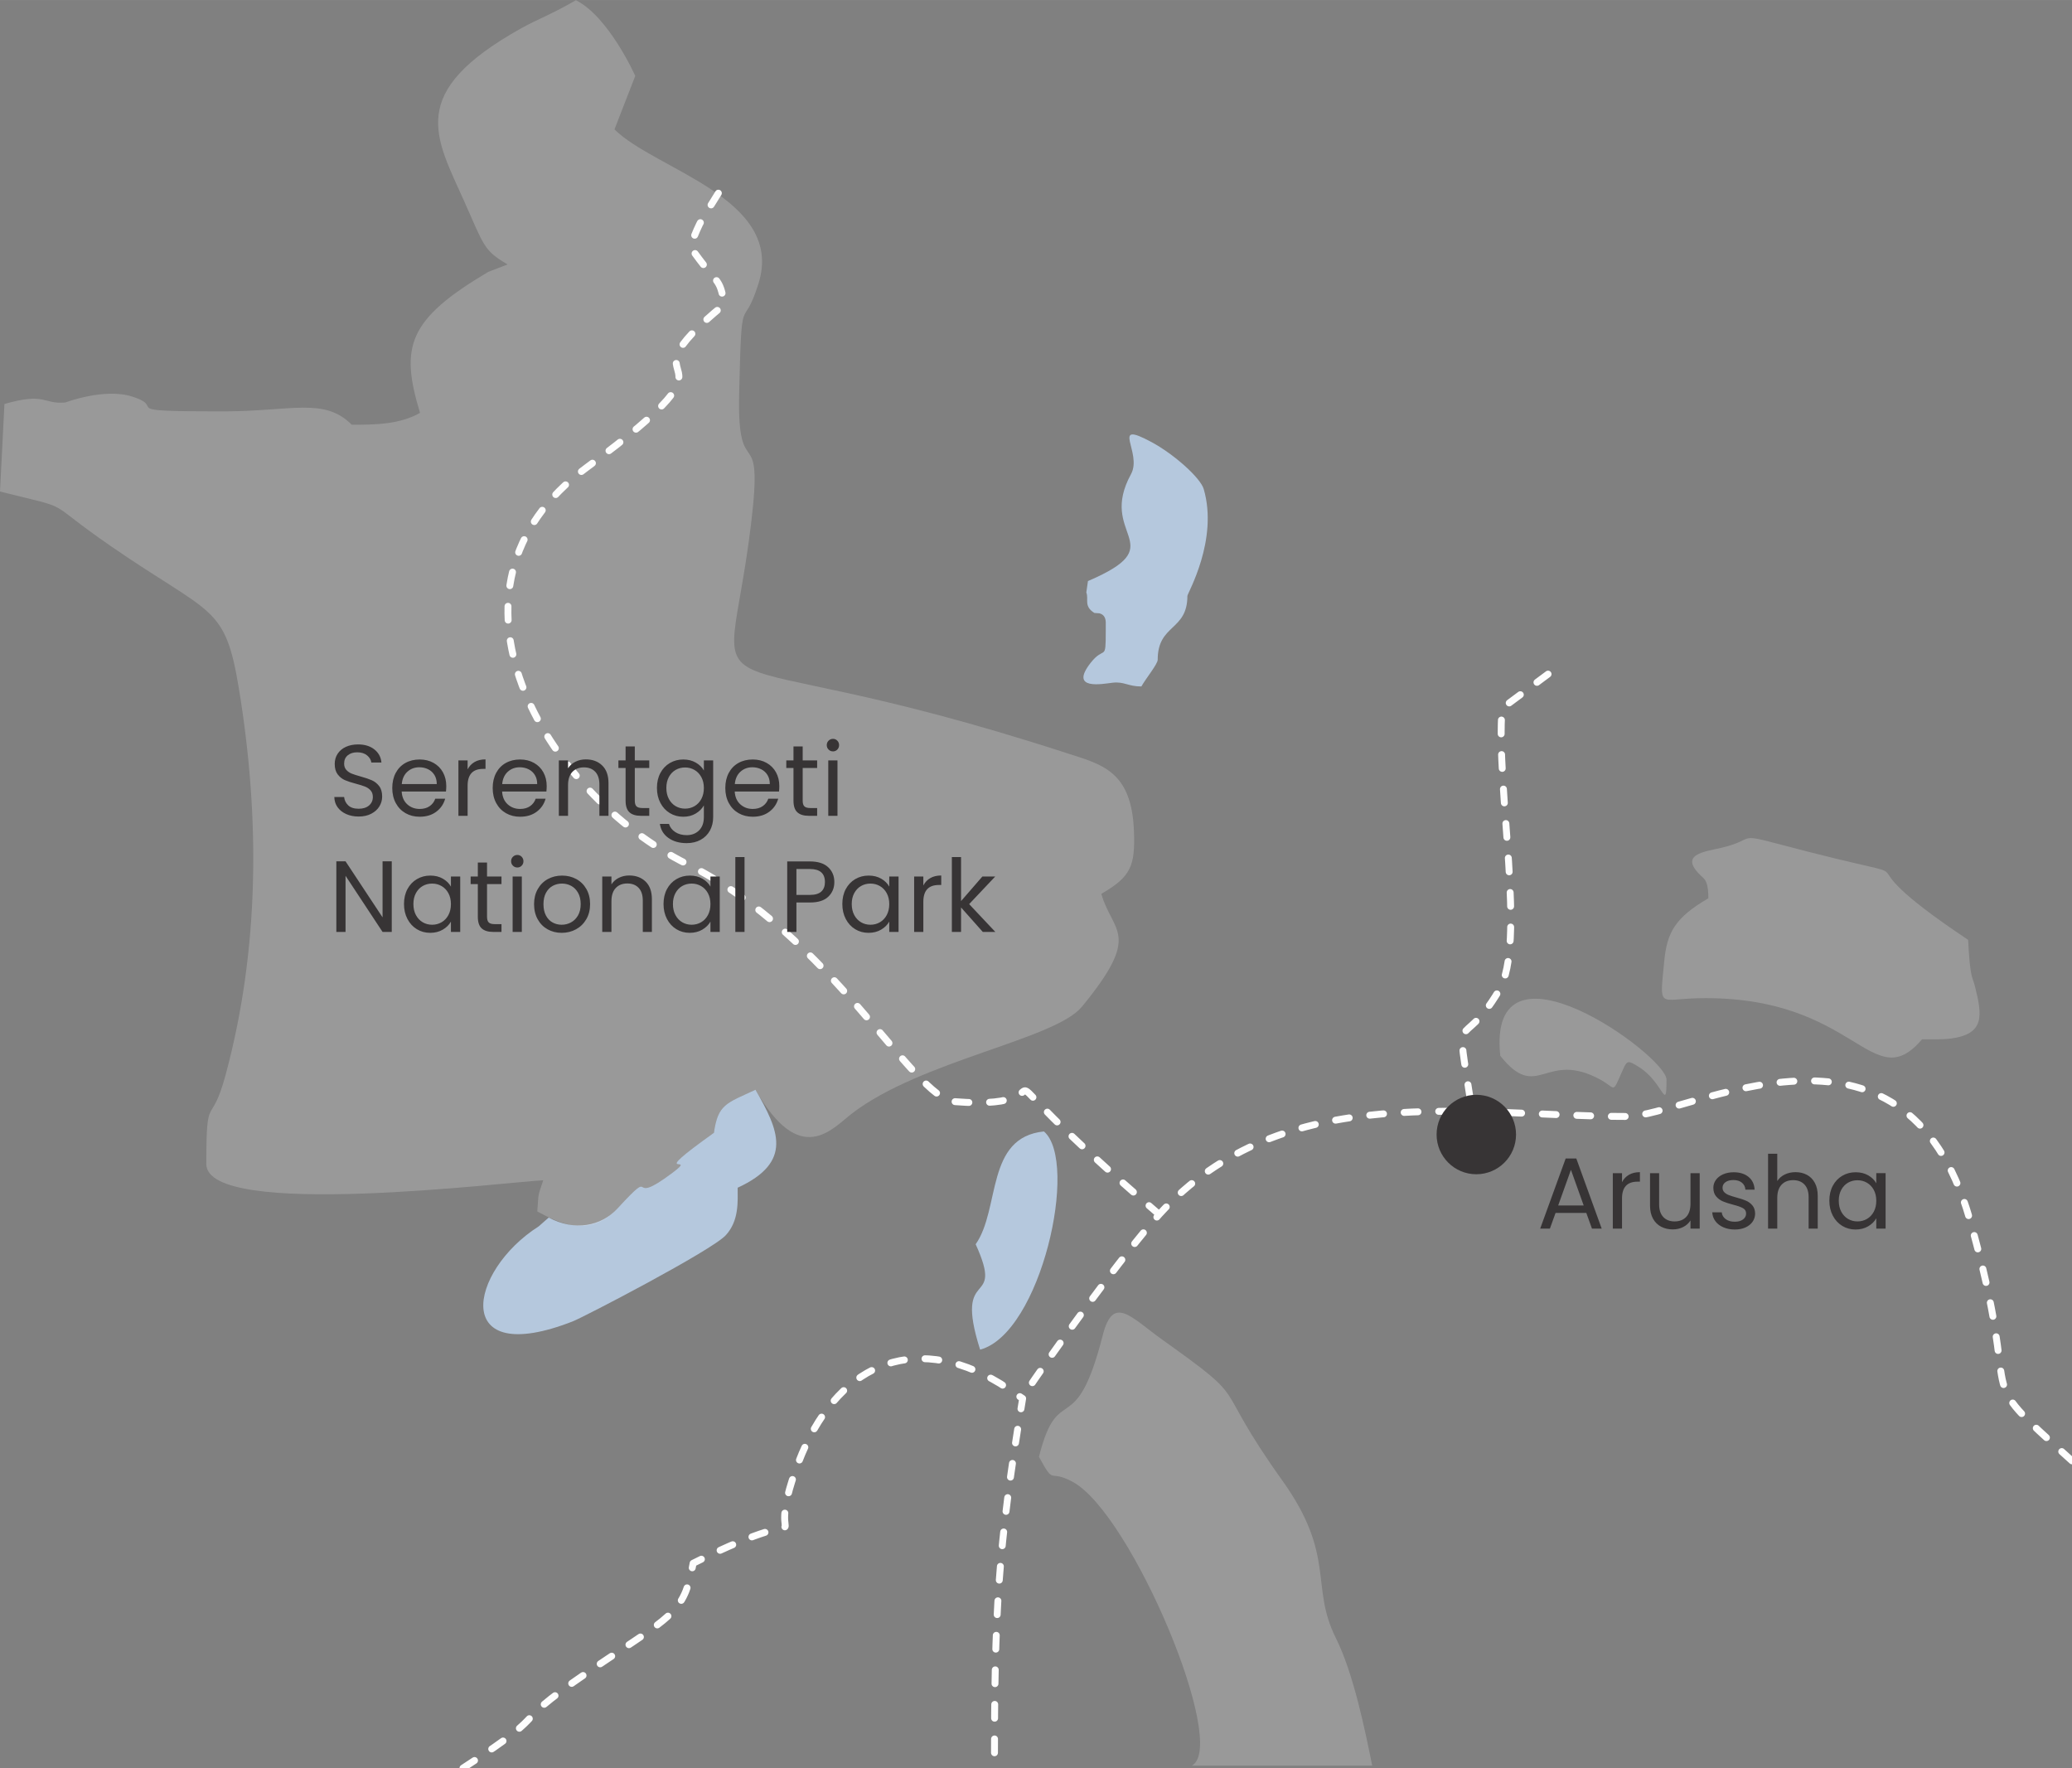 <svg xmlns="http://www.w3.org/2000/svg" xmlns:xlink="http://www.w3.org/1999/xlink" xmlns:xodm="http://www.corel.com/coreldraw/odm/2003" xml:space="preserve" width="25.4mm" height="21.675mm" fill-rule="evenodd" clip-rule="evenodd" viewBox="0 0 2540 2167.46"><rect x="0" y="0" width="2540" height="2167.46" fill="#808080" stroke="none"/> <g id="Layer_x0020_1">  <path fill="#FEFEFE" fill-opacity="0.2" d="M2040.1 1178.39c3.41,-35.67 13.45,-53.63 54.13,-77.36 0,-16.84 -3.03,-22.16 -6.62,-25.35 -32.13,-28.61 1.69,-31.54 22.87,-36.58 41.43,-9.86 18.48,-18.18 67.7,-5.11 234.32,62.19 47.15,-6.89 234.45,117.99 2.56,48.57 5.17,44.11 8.47,57.25 8.91,35.51 12.19,58.32 -29.87,63.77 -9.59,1.24 -20.27,0.88 -35,0.88 -62.08,72.44 -80.05,-54.4 -274.04,-50.31 -49.45,1.04 -47.73,13.96 -42.09,-45.18z"></path> <path fill="#FEFEFE" fill-opacity="0.2" d="M1839.14 1294.17c-16.8,-159.75 203.78,-0.12 203.78,29.11 0,41.65 -4.04,3.25 -33.28,-15.05 -14.09,-8.83 -14.84,-9.04 -20.39,3.45l-5.51 12.4c-6.71,15.09 -5.69,8.11 -21.56,-0.57 -68.53,-37.51 -76.64,28.65 -123.04,-29.34z"></path> <path fill="#B5C8DD" d="M1201.5 1654.31c-33.51,-105.29 31.23,-48.45 -5.46,-129.18 30.48,-43.55 11.89,-131.1 83.69,-138.28 43.38,37.19 -3.76,247.61 -78.23,267.46z"></path> <path fill="#B5C8DD" d="M660.47 1503.13c-87.09,55.43 -107.81,175.08 41.85,116.45 13.37,-5.24 170.06,-86.65 187.41,-105.53 16.5,-17.95 14.55,-41.69 14.55,-58.22 68.84,-31.77 49.97,-70.85 21.84,-120.09 -35.95,16.78 -45.94,17.71 -50.95,52.77 -86.53,61.81 -16.9,23.58 -50.94,49.12 -59.03,44.28 -15.95,-12.21 -67.32,43.67 -20.11,21.87 -52.59,28.01 -84.27,11.13l-12.17 10.7z"></path> <path fill="#FEFEFE" fill-opacity="0.2" d="M5.46 495.14c51.21,-14.63 46.92,0.69 74.6,-1.82 0.37,-0.03 47.57,-18.1 81.88,-7.28 44.97,14.2 -25.06,18.2 110.98,18.2 84.95,0 124.3,-17.62 158.3,16.37 28.24,0 58.73,-0.29 83.69,-14.55 -24.67,-81.08 -15.16,-114.3 83.7,-172.85l23.65 -9.1c-29.35,-17.12 -28.76,-22.65 -52.76,-76.42 -36.13,-80.94 -71.81,-133.99 69.14,-212.88 20.14,-11.27 37.68,-17.28 67.32,-34.57 40.41,20.21 72.78,92.73 72.78,92.8l-25.47 65.5c49.5,49.5 209.35,84.76 176.49,189.22 -19.9,63.25 -20.45,-0.23 -23.66,134.64 -2.75,115.59 30.68,27.6 14.56,160.12 -31.3,257.35 -91.2,125.42 385.73,280.2 43.57,14.14 81,21.3 83.7,96.43 1.49,41.75 -3.34,55.45 -40.03,76.42 13.8,48.32 50.34,48.03 -23.66,138.28 -33.18,40.48 -196.98,65.83 -282.02,131 -24.46,18.75 -63.23,67.21 -118.26,-29.11 -35.95,16.78 -45.94,17.71 -50.95,52.77 -86.53,61.81 -16.9,23.58 -50.94,49.12 -59.03,44.28 -15.95,-12.21 -67.32,43.67 -33.9,36.88 -72.6,17.45 -98.26,3.64 2.01,-24.13 -0.17,-15.85 7.28,-38.21 -42,1.72 -413.02,48.48 -413.02,-20.01 0,-91.14 5.55,-42.14 23.65,-109.17 41.84,-154.95 42.11,-316.28 16.38,-473.07 -17.05,-103.89 -32.35,-89.15 -156.48,-174.67 -86.91,-59.87 -41.8,-43.66 -136.46,-67.32l5.46 -107.35z"></path> <path fill="none" stroke="#FEFEFE" stroke-width="8.47" stroke-linecap="round" stroke-linejoin="round" stroke-miterlimit="22.926" stroke-dasharray="16.94 25.41" d="M567.53 2167.23c126.96,-82.17 35.63,-39.87 178.44,-134.63 82.43,-54.67 93.46,-60 103.72,-116.45 179.12,-89.55 77.24,12.39 129.2,-123.72 44.68,-117.13 137.9,-162.9 247.44,-96.42l27.3 18.19c-30.76,184.39 -34.58,264.94 -34.58,453.03m678.67 -1340.95l-56.39 41.85c-7.82,97.53 30.33,288.4 -3.65,345.71 -49.11,82.81 -54.22,10.38 -33.85,143.1m-923.21 -1120.18c-20.64,33.92 -20.77,29.66 -34.57,65.51 34.13,49.28 35.87,35.11 41.85,70.98 -144,117.81 50.58,38.56 -169.2,200.13 -201.43,148.06 -49.82,399.79 123.71,485.79 176.05,87.26 276.96,287.04 327.51,291.12 171.63,13.9 -20.36,-94.38 251.1,138.28m1118.98 302.04c-131.72,-118.86 -54.42,-48.77 -125.53,-296.58 -81.26,-283.06 -344.9,-125.53 -420.32,-125.53 -190.6,0 -420.28,-48.05 -573.13,120.07 -43.86,48.25 -130.83,168.96 -168.25,225.06"></path> <path fill="#B5C8DD" d="M1336.85 812.64c17.42,-22.32 18.67,-0.11 18.67,-39.55l0 -8.1c0.33,-6.92 -1.79,-11.79 -7.93,-13.27l-6 -0.41c-13.52,-8.38 -6.6,-16.77 -9.91,-25.15l2.01 -13.94c3.55,-1.53 6.88,-3.01 10,-4.46 89.13,-41.4 2.35,-52.62 42.75,-126.55 14.5,-26.52 -26.55,-67.15 24.96,-39.45 28.28,15.21 60.25,44.1 64.2,57.66 18.26,62.64 -20.01,127.83 -20.01,131 0,43.12 -36.4,34.23 -36.4,78.23 0,5.36 -14.64,23.1 -20.01,32.76 -16.47,0 -21.07,-6.26 -35.27,-4.59 -12.48,1.46 -53.45,9.63 -27.06,-24.18z"></path> <path fill="#FEFEFE" fill-opacity="0.2" d="M1273.64 1785.72c23.81,-95.24 44.5,-16.8 78.24,-149.2 12.74,-50.02 34.16,-22.12 72.78,5.46 113.6,81.13 56.39,45.49 147.37,172.85 65.96,92.32 33.7,129.26 65.5,192.86 21.99,43.97 36.16,114.82 44.62,156.48l-221.05 0c45.41,-24.51 -73.96,-308.13 -145.61,-347.52 -31.08,-17.08 -21.67,6.07 -41.85,-30.93z"></path> <path fill="#373435" fill-rule="nonzero" d="M1944.61 1486.72l-37.69 0 -6.95 19.22 -11.9 0 31.25 -85.93 13.02 0 31.12 85.93 -11.91 0 -6.94 -19.22zm-3.22 -9.17l-15.63 -43.65 -15.62 43.65 31.25 0zm46.99 -28.52c1.98,-3.89 4.82,-6.9 8.49,-9.05 3.68,-2.15 8.17,-3.23 13.46,-3.23l0 11.66 -2.98 0c-12.65,0 -18.97,6.86 -18.97,20.58l0 36.95 -11.28 0 0 -67.95 11.28 0 0 11.04zm95.23 -11.04l0 67.95 -11.29 0 0 -10.04c-2.15,3.47 -5.14,6.18 -8.99,8.12 -3.84,1.94 -8.08,2.91 -12.7,2.91 -5.3,0 -10.05,-1.09 -14.26,-3.28 -4.22,-2.19 -7.55,-5.48 -9.99,-9.86 -2.43,-4.38 -3.65,-9.71 -3.65,-16l0 -39.8 11.16 0 0 38.32c0,6.69 1.69,11.84 5.08,15.43 3.39,3.6 8.02,5.4 13.89,5.4 6.03,0 10.78,-1.86 14.26,-5.58 3.47,-3.72 5.2,-9.14 5.2,-16.25l0 -37.32 11.29 0zm43.14 69.07c-5.21,0 -9.88,-0.89 -14.01,-2.67 -4.13,-1.78 -7.4,-4.26 -9.79,-7.44 -2.4,-3.18 -3.72,-6.84 -3.97,-10.97l11.65 0c0.33,3.39 1.92,6.16 4.78,8.3 2.85,2.15 6.59,3.23 11.22,3.23 4.3,0 7.68,-0.95 10.16,-2.85 2.48,-1.9 3.72,-4.3 3.72,-7.19 0,-2.98 -1.32,-5.19 -3.96,-6.64 -2.65,-1.44 -6.74,-2.87 -12.28,-4.28 -5.04,-1.32 -9.15,-2.66 -12.34,-4.03 -3.18,-1.36 -5.91,-3.38 -8.18,-6.07 -2.27,-2.69 -3.41,-6.22 -3.41,-10.6 0,-3.47 1.03,-6.66 3.1,-9.55 2.07,-2.89 5,-5.19 8.8,-6.88 3.81,-1.7 8.15,-2.54 13.02,-2.54 7.53,0 13.6,1.9 18.23,5.7 4.63,3.8 7.11,9.01 7.44,15.62l-11.28 0c-0.25,-3.55 -1.68,-6.4 -4.28,-8.55 -2.61,-2.15 -6.1,-3.23 -10.48,-3.23 -4.05,0 -7.27,0.87 -9.67,2.61 -2.4,1.73 -3.6,4.01 -3.6,6.82 0,2.23 0.73,4.07 2.17,5.52 1.45,1.44 3.27,2.6 5.46,3.47 2.19,0.87 5.23,1.84 9.11,2.91 4.88,1.32 8.85,2.63 11.91,3.91 3.05,1.28 5.68,3.2 7.87,5.76 2.19,2.56 3.33,5.91 3.41,10.05 0,3.72 -1.03,7.06 -3.1,10.04 -2.07,2.97 -4.98,5.31 -8.74,7 -3.76,1.7 -8.08,2.55 -12.96,2.55zm74.39 -70.31c5.13,0 9.76,1.1 13.89,3.29 4.13,2.19 7.38,5.48 9.73,9.86 2.36,4.38 3.54,9.71 3.54,15.99l0 40.05 -11.16 0 0 -38.44c0,-6.78 -1.7,-11.96 -5.09,-15.56 -3.39,-3.59 -8.01,-5.39 -13.88,-5.39 -5.95,0 -10.69,1.86 -14.2,5.58 -3.51,3.72 -5.27,9.13 -5.27,16.24l0 37.57 -11.28 0 0 -91.75 11.28 0 0 33.47c2.23,-3.47 5.31,-6.15 9.24,-8.05 3.92,-1.91 8.33,-2.86 13.2,-2.86zm41.41 34.97c0,-6.94 1.41,-13.04 4.22,-18.29 2.81,-5.25 6.67,-9.32 11.59,-12.21 4.92,-2.9 10.39,-4.34 16.43,-4.34 5.95,0 11.12,1.28 15.5,3.84 4.38,2.56 7.64,5.79 9.79,9.67l0 -12.4 11.41 0 0 67.95 -11.41 0 0 -12.65c-2.23,3.97 -5.56,7.26 -9.98,9.86 -4.42,2.6 -9.57,3.91 -15.44,3.91 -6.03,0 -11.48,-1.49 -16.36,-4.47 -4.88,-2.97 -8.72,-7.15 -11.53,-12.52 -2.81,-5.37 -4.22,-11.49 -4.22,-18.35zm57.53 0.12c0,-5.12 -1.03,-9.59 -3.1,-13.39 -2.06,-3.8 -4.85,-6.71 -8.37,-8.74 -3.51,-2.02 -7.37,-3.04 -11.59,-3.04 -4.21,0 -8.06,0.99 -11.53,2.98 -3.47,1.98 -6.24,4.88 -8.31,8.68 -2.06,3.8 -3.1,8.26 -3.1,13.39 0,5.21 1.04,9.73 3.1,13.58 2.07,3.84 4.84,6.77 8.31,8.8 3.47,2.02 7.32,3.04 11.53,3.04 4.22,0 8.08,-1.02 11.59,-3.04 3.52,-2.03 6.31,-4.96 8.37,-8.8 2.07,-3.85 3.1,-8.33 3.1,-13.46z"></path> <path fill="#373435" fill-rule="nonzero" d="M439.71 1000.85c-5.71,0 -10.81,-1.01 -15.32,-3.04 -4.5,-2.02 -8.03,-4.83 -10.6,-8.43 -2.56,-3.6 -3.88,-7.75 -3.96,-12.46l12.02 0c0.42,4.05 2.09,7.46 5.02,10.23 2.94,2.77 7.22,4.15 12.84,4.15 5.37,0 9.6,-1.34 12.7,-4.03 3.1,-2.68 4.65,-6.13 4.65,-10.35 0,-3.31 -0.91,-5.99 -2.72,-8.06 -1.82,-2.07 -4.1,-3.64 -6.82,-4.71 -2.73,-1.07 -6.41,-2.23 -11.04,-3.47 -5.7,-1.49 -10.27,-2.98 -13.7,-4.46 -3.43,-1.49 -6.36,-3.83 -8.8,-7.01 -2.44,-3.18 -3.66,-7.46 -3.66,-12.83 0,-4.71 1.2,-8.89 3.6,-12.52 2.4,-3.64 5.76,-6.45 10.1,-8.43 4.34,-1.99 9.32,-2.98 14.94,-2.98 8.1,0 14.74,2.03 19.9,6.08 5.17,4.05 8.08,9.42 8.74,16.11l-12.4 0c-0.41,-3.3 -2.15,-6.22 -5.2,-8.74 -3.06,-2.52 -7.11,-3.78 -12.15,-3.78 -4.71,0 -8.56,1.22 -11.53,3.66 -2.98,2.44 -4.47,5.85 -4.47,10.23 0,3.14 0.89,5.7 2.67,7.68 1.78,1.99 3.97,3.5 6.57,4.53 2.6,1.03 6.26,2.21 10.97,3.53 5.7,1.57 10.29,3.12 13.76,4.65 3.47,1.53 6.45,3.89 8.93,7.07 2.48,3.18 3.72,7.5 3.72,12.95 0,4.22 -1.12,8.19 -3.35,11.91 -2.23,3.72 -5.54,6.73 -9.92,9.05 -4.38,2.31 -9.54,3.47 -15.49,3.47zm107.37 -37.44c0,2.14 -0.13,4.42 -0.38,6.81l-54.3 0c0.41,6.7 2.71,11.93 6.88,15.69 4.18,3.76 9.24,5.64 15.19,5.64 4.88,0 8.95,-1.14 12.21,-3.41 3.27,-2.27 5.56,-5.31 6.88,-9.11l12.15 0c-1.82,6.53 -5.45,11.84 -10.91,15.93 -5.45,4.09 -12.23,6.14 -20.33,6.14 -6.45,0 -12.21,-1.45 -17.3,-4.34 -5.08,-2.9 -9.07,-7.01 -11.96,-12.34 -2.89,-5.33 -4.34,-11.51 -4.34,-18.53 0,-7.03 1.41,-13.19 4.22,-18.48 2.81,-5.29 6.75,-9.36 11.84,-12.21 5.08,-2.85 10.93,-4.28 17.54,-4.28 6.45,0 12.15,1.41 17.11,4.22 4.96,2.81 8.78,6.67 11.47,11.59 2.68,4.92 4.03,10.48 4.03,16.68zm-11.66 -2.36c0,-4.3 -0.95,-8 -2.85,-11.1 -1.9,-3.1 -4.48,-5.45 -7.75,-7.06 -3.26,-1.61 -6.88,-2.42 -10.85,-2.42 -5.7,0 -10.56,1.82 -14.56,5.45 -4.01,3.64 -6.31,8.68 -6.88,15.13l42.89 0zm37.82 -17.98c1.98,-3.88 4.81,-6.9 8.49,-9.05 3.68,-2.15 8.16,-3.22 13.45,-3.22l0 11.65 -2.97 0c-12.65,0 -18.97,6.86 -18.97,20.58l0 36.95 -11.28 0 0 -67.94 11.28 0 0 11.03zm96.95 20.34c0,2.14 -0.13,4.42 -0.38,6.81l-54.3 0c0.41,6.7 2.71,11.93 6.88,15.69 4.18,3.76 9.24,5.64 15.19,5.64 4.88,0 8.95,-1.14 12.21,-3.41 3.27,-2.27 5.56,-5.31 6.88,-9.11l12.15 0c-1.82,6.53 -5.45,11.84 -10.91,15.93 -5.45,4.09 -12.23,6.14 -20.33,6.14 -6.45,0 -12.21,-1.45 -17.3,-4.34 -5.08,-2.9 -9.07,-7.01 -11.96,-12.34 -2.89,-5.33 -4.34,-11.51 -4.34,-18.53 0,-7.03 1.41,-13.19 4.22,-18.48 2.81,-5.29 6.75,-9.36 11.84,-12.21 5.08,-2.85 10.93,-4.28 17.54,-4.28 6.45,0 12.15,1.41 17.11,4.22 4.96,2.81 8.78,6.67 11.47,11.59 2.68,4.92 4.03,10.48 4.03,16.68zm-11.66 -2.36c0,-4.3 -0.95,-8 -2.85,-11.1 -1.9,-3.1 -4.48,-5.45 -7.75,-7.06 -3.26,-1.61 -6.88,-2.42 -10.85,-2.42 -5.7,0 -10.56,1.82 -14.56,5.45 -4.01,3.64 -6.31,8.68 -6.88,15.13l42.89 0zm59.64 -30.25c8.26,0 14.96,2.5 20.08,7.5 5.13,5 7.69,12.21 7.69,21.63l0 40.05 -11.16 0 0 -38.43c0,-6.78 -1.69,-11.97 -5.08,-15.56 -3.39,-3.6 -8.02,-5.4 -13.89,-5.4 -5.95,0 -10.68,1.86 -14.19,5.58 -3.51,3.72 -5.27,9.14 -5.27,16.24l0 37.57 -11.28 0 0 -67.94 11.28 0 0 9.67c2.23,-3.47 5.27,-6.16 9.11,-8.06 3.84,-1.9 8.08,-2.85 12.71,-2.85zm60.01 10.54l0 40.04c0,3.31 0.7,5.64 2.11,7.01 1.4,1.36 3.84,2.04 7.31,2.04l8.31 0 0 9.55 -10.17 0c-6.28,0 -10.99,-1.45 -14.13,-4.34 -3.14,-2.89 -4.71,-7.64 -4.71,-14.26l0 -40.04 -8.81 0 0 -9.3 8.81 0 0 -17.11 11.28 0 0 17.11 17.73 0 0 9.3 -17.73 0zm59.39 -10.42c5.86,0 11.01,1.28 15.43,3.85 4.42,2.56 7.71,5.78 9.86,9.67l0 -12.4 11.4 0 0 69.43c0,6.2 -1.32,11.71 -3.96,16.55 -2.65,4.83 -6.43,8.62 -11.35,11.34 -4.92,2.73 -10.64,4.09 -17.17,4.09 -8.93,0 -16.36,-2.1 -22.32,-6.32 -5.95,-4.21 -9.46,-9.96 -10.53,-17.23l11.15 0c1.24,4.13 3.81,7.46 7.69,9.98 3.89,2.52 8.56,3.78 14.01,3.78 6.2,0 11.26,-1.94 15.19,-5.83 3.92,-3.88 5.89,-9.34 5.89,-16.36l0 -14.26c-2.23,3.97 -5.54,7.27 -9.92,9.92 -4.38,2.64 -9.51,3.97 -15.37,3.97 -6.04,0 -11.51,-1.49 -16.43,-4.47 -4.92,-2.97 -8.78,-7.15 -11.59,-12.52 -2.81,-5.37 -4.22,-11.49 -4.22,-18.35 0,-6.94 1.41,-13.04 4.22,-18.29 2.81,-5.24 6.67,-9.31 11.59,-12.21 4.92,-2.89 10.39,-4.34 16.43,-4.34zm25.29 34.97c0,-5.13 -1.04,-9.59 -3.1,-13.39 -2.07,-3.81 -4.86,-6.72 -8.37,-8.74 -3.51,-2.03 -7.38,-3.04 -11.59,-3.04 -4.22,0 -8.06,0.99 -11.53,2.97 -3.47,1.99 -6.24,4.88 -8.31,8.68 -2.07,3.8 -3.1,8.27 -3.1,13.39 0,5.21 1.03,9.73 3.1,13.58 2.07,3.84 4.84,6.77 8.31,8.8 3.47,2.02 7.31,3.04 11.53,3.04 4.21,0 8.08,-1.02 11.59,-3.04 3.51,-2.03 6.3,-4.96 8.37,-8.8 2.06,-3.85 3.1,-8.33 3.1,-13.45zm92.49 -2.48c0,2.14 -0.13,4.42 -0.38,6.81l-54.3 0c0.41,6.7 2.71,11.93 6.88,15.69 4.18,3.76 9.24,5.64 15.19,5.64 4.88,0 8.95,-1.14 12.21,-3.41 3.27,-2.27 5.56,-5.31 6.88,-9.11l12.15 0c-1.82,6.53 -5.45,11.84 -10.91,15.93 -5.45,4.09 -12.23,6.14 -20.33,6.14 -6.45,0 -12.21,-1.45 -17.3,-4.34 -5.08,-2.9 -9.07,-7.01 -11.96,-12.34 -2.89,-5.33 -4.34,-11.51 -4.34,-18.53 0,-7.03 1.41,-13.19 4.22,-18.48 2.81,-5.29 6.75,-9.36 11.84,-12.21 5.08,-2.85 10.93,-4.28 17.54,-4.28 6.45,0 12.15,1.41 17.11,4.22 4.96,2.81 8.78,6.67 11.47,11.59 2.68,4.92 4.03,10.48 4.03,16.68zm-11.66 -2.36c0,-4.3 -0.95,-8 -2.85,-11.1 -1.9,-3.1 -4.48,-5.45 -7.75,-7.06 -3.26,-1.61 -6.88,-2.42 -10.85,-2.42 -5.7,0 -10.56,1.82 -14.56,5.45 -4.01,3.64 -6.31,8.68 -6.88,15.13l42.89 0zm40.3 -19.71l0 40.04c0,3.31 0.7,5.64 2.11,7.01 1.4,1.36 3.84,2.04 7.31,2.04l8.31 0 0 9.55 -10.17 0c-6.28,0 -10.99,-1.45 -14.13,-4.34 -3.14,-2.89 -4.71,-7.64 -4.71,-14.26l0 -40.04 -8.81 0 0 -9.3 8.81 0 0 -17.11 11.28 0 0 17.11 17.73 0 0 9.3 -17.73 0zm37.19 -20.34c-2.15,0 -3.96,-0.74 -5.45,-2.23 -1.49,-1.48 -2.23,-3.3 -2.23,-5.45 0,-2.15 0.74,-3.97 2.23,-5.46 1.49,-1.48 3.3,-2.23 5.45,-2.23 2.07,0 3.83,0.75 5.27,2.23 1.45,1.49 2.17,3.31 2.17,5.46 0,2.15 -0.72,3.97 -2.17,5.45 -1.44,1.49 -3.2,2.23 -5.27,2.23zm5.46 11.04l0 67.94 -11.28 0 0 -67.94 11.28 0zm-546.39 210.25l-11.28 0 -45.38 -68.81 0 68.81 -11.28 0 0 -86.54 11.28 0 45.38 68.69 0 -68.69 11.28 0 0 86.54zm15 -34.22c0,-6.94 1.41,-13.04 4.22,-18.29 2.81,-5.24 6.67,-9.31 11.59,-12.21 4.92,-2.89 10.39,-4.34 16.43,-4.34 5.95,0 11.11,1.28 15.49,3.85 4.38,2.56 7.65,5.78 9.8,9.67l0 -12.4 11.4 0 0 67.94 -11.4 0 0 -12.65c-2.23,3.97 -5.56,7.26 -9.98,9.86 -4.42,2.6 -9.57,3.91 -15.44,3.91 -6.03,0 -11.49,-1.49 -16.36,-4.47 -4.88,-2.97 -8.72,-7.15 -11.53,-12.52 -2.81,-5.37 -4.22,-11.49 -4.22,-18.35zm57.53 0.13c0,-5.13 -1.04,-9.59 -3.1,-13.39 -2.07,-3.81 -4.86,-6.72 -8.37,-8.74 -3.51,-2.03 -7.38,-3.04 -11.59,-3.04 -4.22,0 -8.06,0.99 -11.53,2.97 -3.47,1.99 -6.24,4.88 -8.31,8.68 -2.07,3.8 -3.1,8.27 -3.1,13.39 0,5.21 1.03,9.73 3.1,13.58 2.07,3.84 4.84,6.77 8.31,8.8 3.47,2.02 7.31,3.04 11.53,3.04 4.21,0 8.08,-1.02 11.59,-3.04 3.51,-2.03 6.3,-4.96 8.37,-8.8 2.06,-3.85 3.1,-8.33 3.1,-13.45zm44.26 -24.55l0 40.04c0,3.31 0.7,5.64 2.11,7.01 1.4,1.36 3.84,2.04 7.31,2.04l8.31 0 0 9.55 -10.17 0c-6.28,0 -10.99,-1.45 -14.13,-4.34 -3.14,-2.89 -4.71,-7.64 -4.71,-14.26l0 -40.04 -8.81 0 0 -9.3 8.81 0 0 -17.11 11.28 0 0 17.11 17.73 0 0 9.3 -17.73 0zm37.19 -20.34c-2.15,0 -3.96,-0.74 -5.45,-2.23 -1.49,-1.48 -2.23,-3.3 -2.23,-5.45 0,-2.15 0.74,-3.97 2.23,-5.46 1.49,-1.48 3.3,-2.23 5.45,-2.23 2.07,0 3.83,0.75 5.27,2.23 1.45,1.49 2.17,3.31 2.17,5.46 0,2.15 -0.72,3.97 -2.17,5.45 -1.44,1.49 -3.2,2.23 -5.27,2.23zm5.46 11.04l0 67.94 -11.28 0 0 -67.94 11.28 0zm48.85 69.06c-6.37,0 -12.13,-1.45 -17.3,-4.34 -5.16,-2.9 -9.21,-7.01 -12.15,-12.34 -2.93,-5.33 -4.4,-11.51 -4.4,-18.53 0,-6.95 1.51,-13.08 4.53,-18.42 3.01,-5.33 7.13,-9.42 12.33,-12.27 5.21,-2.85 11.04,-4.28 17.48,-4.28 6.45,0 12.28,1.43 17.48,4.28 5.21,2.85 9.32,6.92 12.34,12.21 3.02,5.29 4.53,11.45 4.53,18.48 0,7.02 -1.55,13.2 -4.65,18.53 -3.1,5.33 -7.3,9.44 -12.59,12.34 -5.29,2.89 -11.16,4.34 -17.6,4.34zm0 -9.92c4.05,0 7.85,-0.95 11.4,-2.85 3.56,-1.91 6.43,-4.76 8.62,-8.56 2.19,-3.8 3.29,-8.43 3.29,-13.88 0,-5.46 -1.08,-10.09 -3.23,-13.89 -2.15,-3.8 -4.96,-6.63 -8.43,-8.49 -3.47,-1.86 -7.23,-2.79 -11.28,-2.79 -4.13,0 -7.91,0.93 -11.34,2.79 -3.43,1.86 -6.18,4.69 -8.25,8.49 -2.07,3.8 -3.1,8.43 -3.1,13.89 0,5.53 1.01,10.2 3.04,14.01 2.02,3.8 4.73,6.63 8.12,8.49 3.39,1.86 7.11,2.79 11.16,2.79zm82.82 -60.38c8.26,0 14.96,2.5 20.08,7.5 5.13,5 7.69,12.21 7.69,21.63l0 40.05 -11.16 0 0 -38.43c0,-6.78 -1.69,-11.97 -5.08,-15.56 -3.39,-3.6 -8.02,-5.4 -13.89,-5.4 -5.95,0 -10.68,1.86 -14.19,5.58 -3.51,3.72 -5.27,9.14 -5.27,16.24l0 37.57 -11.28 0 0 -67.94 11.28 0 0 9.67c2.23,-3.47 5.27,-6.16 9.11,-8.06 3.84,-1.9 8.08,-2.85 12.71,-2.85zm42.03 34.96c0,-6.94 1.41,-13.04 4.22,-18.29 2.81,-5.24 6.67,-9.31 11.59,-12.21 4.92,-2.89 10.39,-4.34 16.43,-4.34 5.95,0 11.11,1.28 15.49,3.85 4.38,2.56 7.65,5.78 9.8,9.67l0 -12.4 11.4 0 0 67.94 -11.4 0 0 -12.65c-2.23,3.97 -5.56,7.26 -9.98,9.86 -4.42,2.6 -9.57,3.91 -15.44,3.91 -6.03,0 -11.49,-1.49 -16.36,-4.47 -4.88,-2.97 -8.72,-7.15 -11.53,-12.52 -2.81,-5.37 -4.22,-11.49 -4.22,-18.35zm57.53 0.13c0,-5.13 -1.04,-9.59 -3.1,-13.39 -2.07,-3.81 -4.86,-6.72 -8.37,-8.74 -3.51,-2.03 -7.38,-3.04 -11.59,-3.04 -4.22,0 -8.06,0.99 -11.53,2.97 -3.47,1.99 -6.24,4.88 -8.31,8.68 -2.07,3.8 -3.1,8.27 -3.1,13.39 0,5.21 1.03,9.73 3.1,13.58 2.07,3.84 4.84,6.77 8.31,8.8 3.47,2.02 7.31,3.04 11.53,3.04 4.21,0 8.08,-1.02 11.59,-3.04 3.51,-2.03 6.3,-4.96 8.37,-8.8 2.06,-3.85 3.1,-8.33 3.1,-13.45zm41.78 -57.66l0 91.75 -11.28 0 0 -91.75 11.28 0zm110.09 30.63c0,7.19 -2.46,13.16 -7.38,17.91 -4.91,4.76 -12.41,7.13 -22.5,7.13l-16.61 0 0 36.08 -11.28 0 0 -86.41 27.89 0c9.76,0 17.17,2.35 22.26,7.06 5.08,4.71 7.62,10.79 7.62,18.23zm-29.88 15.74c6.28,0 10.91,-1.36 13.89,-4.09 2.97,-2.73 4.46,-6.61 4.46,-11.65 0,-10.66 -6.12,-16 -18.35,-16l-16.61 0 0 31.74 16.61 0zm39.67 11.16c0,-6.94 1.41,-13.04 4.22,-18.29 2.81,-5.24 6.67,-9.31 11.59,-12.21 4.92,-2.89 10.39,-4.34 16.43,-4.34 5.95,0 11.11,1.28 15.49,3.85 4.38,2.56 7.65,5.78 9.8,9.67l0 -12.4 11.4 0 0 67.94 -11.4 0 0 -12.65c-2.23,3.97 -5.56,7.26 -9.98,9.86 -4.42,2.6 -9.57,3.91 -15.44,3.91 -6.03,0 -11.49,-1.49 -16.36,-4.47 -4.88,-2.97 -8.72,-7.15 -11.53,-12.52 -2.81,-5.37 -4.22,-11.49 -4.22,-18.35zm57.53 0.13c0,-5.13 -1.04,-9.59 -3.1,-13.39 -2.07,-3.81 -4.86,-6.72 -8.37,-8.74 -3.51,-2.03 -7.38,-3.04 -11.59,-3.04 -4.22,0 -8.06,0.99 -11.53,2.97 -3.47,1.99 -6.24,4.88 -8.31,8.68 -2.07,3.8 -3.1,8.27 -3.1,13.39 0,5.21 1.03,9.73 3.1,13.58 2.07,3.84 4.84,6.77 8.31,8.8 3.47,2.02 7.31,3.04 11.53,3.04 4.21,0 8.08,-1.02 11.59,-3.04 3.51,-2.03 6.3,-4.96 8.37,-8.8 2.06,-3.85 3.1,-8.33 3.1,-13.45zm41.78 -22.82c1.98,-3.88 4.81,-6.9 8.49,-9.05 3.68,-2.15 8.16,-3.22 13.45,-3.22l0 11.65 -2.97 0c-12.65,0 -18.97,6.86 -18.97,20.58l0 36.95 -11.28 0 0 -67.94 11.28 0 0 11.03zm72.89 56.91l-26.65 -30 0 30 -11.28 0 0 -91.75 11.28 0 0 53.94 26.16 -30.13 15.74 0 -31.98 33.85 32.11 34.09 -15.38 0z"></path> <circle fill="#373435" cx="1809.77" cy="1390.63" r="48.69"></circle> </g> </svg>